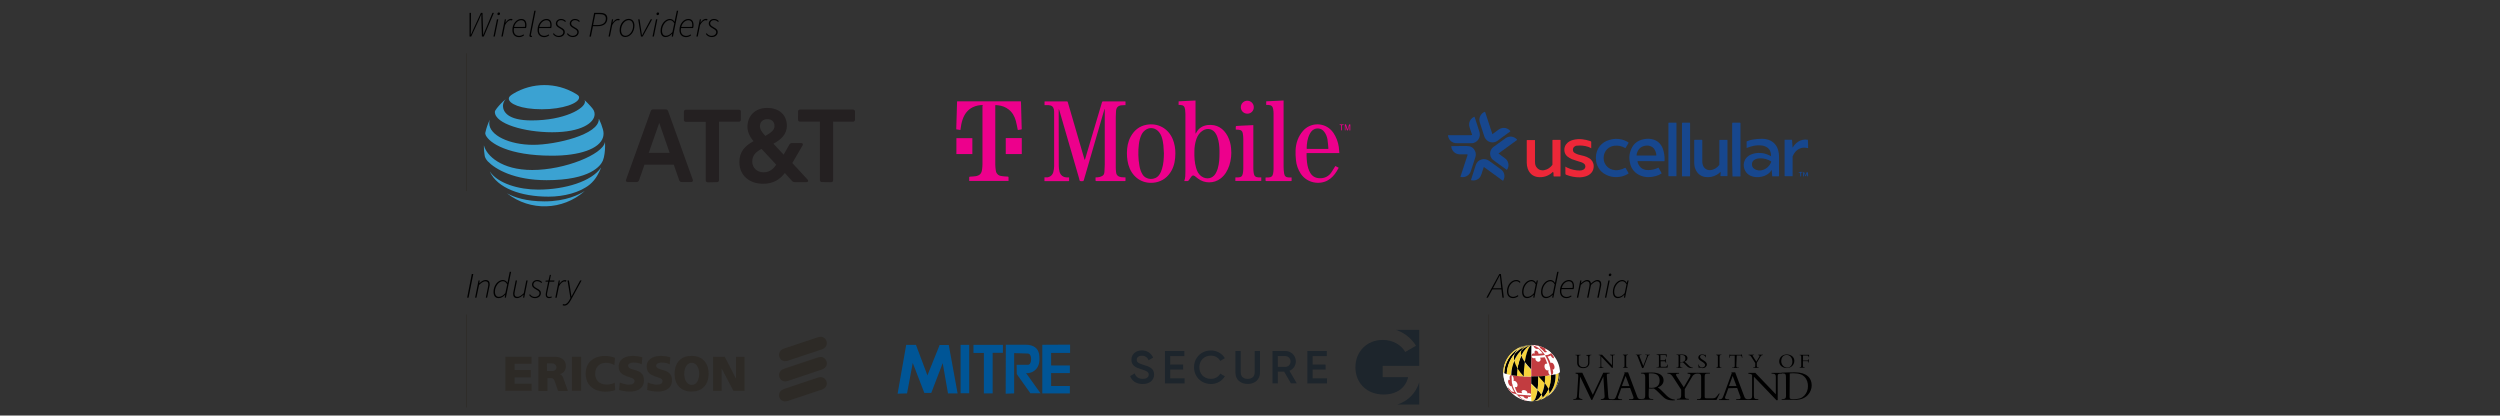 <?xml version="1.0" encoding="utf-8"?>
<!-- Generator: Adobe Illustrator 27.5.0, SVG Export Plug-In . SVG Version: 6.00 Build 0)  -->
<svg version="1.1" id="Layer_1" xmlns="http://www.w3.org/2000/svg" xmlns:xlink="http://www.w3.org/1999/xlink" x="0px" y="0px"
	 viewBox="0 0 3338.3 554.9" style="enable-background:new 0 0 3338.3 554.9;" xml:space="preserve">
<rect x="0" y="0" width="3338.3" height="554.9" fill="#333333" stroke="none"/>
<style type="text/css">
	.st0{fill:#2D2A26;}
	.st1{fill-rule:evenodd;clip-rule:evenodd;}
	.st2{fill-rule:evenodd;clip-rule:evenodd;fill:#FFFFFF;}
	.st3{fill-rule:evenodd;clip-rule:evenodd;fill:#C23C40;}
	.st4{fill-rule:evenodd;clip-rule:evenodd;fill:#F6D33C;}
	.st5{fill-rule:evenodd;clip-rule:evenodd;fill:#005596;}
	.st6{fill:#005596;}
	.st7{fill:#242021;}
	.st8{fill:#3BA2D2;}
	.st9{fill:#17478E;}
	.st10{fill:#ED2738;}
	.st11{fill:none;stroke:#2D2A26;stroke-miterlimit:10;}
	.st12{fill:#ED008C;}
	.st13{fill:#1D252C;}
</style>
<polygon class="st0" points="674.8,476.4 709.7,476.4 709.7,485.8 687.1,485.8 687.1,494.1 708.8,494.1 708.8,503.9 687.1,503.9 
	687.1,512.4 709.9,512.4 709.9,521.8 674.8,521.8 "/>
<polygon class="st0" points="763.7,476.4 776,476.4 776,521.8 763.7,521.8 "/>
<path class="st0" d="M821.2,477.8l-0.8,9.7c-10.1-5.8-25.3-3.9-25.6,11.3c-0.3,15.2,15.9,17.4,26,12.2l0.7,10
	c-18,5.6-39.5-0.1-39.5-22.2C782.2,477.2,803.8,471.3,821.2,477.8L821.2,477.8z"/>
<path class="st0" d="M857.7,477.1l-0.8,9.4c-6.3-3.4-18.1-3.5-18.1,1.8c0,8,21.1,2.2,21.1,19.4c0,16.9-20,17-33.2,13.1l0.9-10.1
	c8.3,3.8,19.7,4.7,19.7-2c0-7.2-21.2-3.1-21.2-19.4C826.2,476.1,842.7,472.5,857.7,477.1L857.7,477.1z"/>
<path class="st0" d="M895.1,477.1l-0.8,9.4c-6.3-3.4-18.1-3.5-18.1,1.8c0,8,21.1,2.2,21.1,19.4c0,16.9-20.1,17-33.2,13.1l0.9-10.1
	c8.3,3.8,19.7,4.7,19.7-2c0-7.2-21.2-3.1-21.2-19.4C863.6,476.1,880.1,472.5,895.1,477.1L895.1,477.1z"/>
<polygon class="st0" points="952.1,476.4 967.8,476.4 982.8,505.7 982.8,476.4 994.2,476.4 994.2,521.8 979.3,521.8 963.6,492 
	963.6,521.8 952.1,521.8 "/>
<path class="st0" d="M923.5,475.2c12.8,0,22.7,7.6,22.7,24c0,15.7-9.8,23.7-22.7,23.7s-22.7-7.9-22.7-23.7
	C900.9,482.8,910.6,475.2,923.5,475.2L923.5,475.2z M913.7,499.2c0,7,2.9,14.8,10,14.8s9.8-7.9,10-14.8c0.1-6.3-2.9-14.7-10-14.8
	C916.7,484.5,913.7,492.2,913.7,499.2z"/>
<path class="st0" d="M730.4,495.5h6.8c3,0.1,5.8-1.7,5.8-5.1c-0.1-2.9-2.6-5.2-5.5-5.1h-0.1h-7V495.5L730.4,495.5z M718.7,476.4H741
	c6,0,14.6,2.6,14.6,12.2c0,6-2.8,9.4-7.9,11c2,0.9,3.5,2.6,4.2,4.6c0.1,0.1,6.3,17.8,6.4,17.8h-13.1l-4.7-13.6
	c-0.8-2.1-2.4-3.5-4.5-3.5s-5-0.1-5,0V522h-12.1v-45.6H718.7z"/>
<path class="st0" d="M1103.6,455.4c-0.7-2.1-2.2-3.8-4.2-4.9c-2-1-4.2-1.2-8.1,0.1l-43.5,14.5c-3.9,1.3-5.5,2.9-6.6,4.9
	c-1,2-1.2,4.4-0.5,6.6c0.7,2.1,2.2,3.9,4.2,4.9s4.2,1.2,8.1-0.1l43.5-14.5c3.9-1.3,5.5-2.9,6.6-4.9
	C1104.2,459.9,1104.4,457.5,1103.6,455.4z"/>
<path class="st0" d="M1103.6,482.4c-0.7-2.1-2.2-3.8-4.2-4.9c-2-1-4.2-1.2-8.1,0.1l-43.5,14.5c-3.9,1.3-5.5,2.9-6.6,4.9
	c-1,2-1.2,4.4-0.5,6.6c0.7,2.1,2.2,3.9,4.2,4.9s4.2,1.2,8.1-0.1l43.7-14.7c3.9-1.3,5.5-2.9,6.6-4.9
	C1104.2,486.8,1104.4,484.5,1103.6,482.4z"/>
<path class="st0" d="M1103.6,509.3c-0.7-2.1-2.2-3.8-4.2-4.9c-2-1-4.2-1.2-8.1,0.1l-43.5,14.6c-3.9,1.3-5.5,2.9-6.6,4.8
	c-1,2-1.2,4.4-0.5,6.5c0.6,2.1,2.2,3.9,4.2,4.8c2,1,4.2,1.2,8.1-0.1l43.5-14.5c3.9-1.3,5.5-2.9,6.6-4.8
	C1104.2,513.8,1104.4,511.4,1103.6,509.3z"/>
<path class="st1" d="M2124.9,534l-14.9-31.1l0,0l-1.7,26.2c-0.1,3,2.1,3.5,4.7,3.8v1h-12.1v-1c4.2,0,4.8-0.9,5.1-6.2l1.4-22.7
	c0.3-3.9,0.1-4.9-3.5-5.1v-1.2h9l14,29.5l14-29.5h8.5v1c-2.9,0.3-3.9,0.3-3.8,2.4l1.8,26.5c0.3,5.4,0.8,5.4,5.1,5.4v1h-14.9v-1
	c2.6,0,5.4-0.8,5.1-3.9L2141,503h-0.1l-14.8,31.1L2124.9,534z"/>
<path class="st1" d="M2175.8,515.5h-10.1l5-13.5L2175.8,515.5L2175.8,515.5z M2176.7,518.1l3.9,10.6c0.4,0.7,0.6,1.5,0.7,2.4
	c0,1.7-1.2,2-4.5,2h-1.4v1h16v-1c-2.9,0-4.1-0.7-5.2-3.5l-12.2-32.4h-5.1l0.5,1.2l-10.6,29c-1.8,5.1-2.6,5.8-6.3,5.8v1h13.5v-1h-0.9
	c-3.1,0-4.7-0.7-4.7-2.1c0.2-1.2,0.6-2.4,1.2-3.5l3.3-9.2L2176.7,518.1L2176.7,518.1z"/>
<path class="st1" d="M2201.7,498.6c1-0.1,1.9-0.2,2.9-0.1c9.1,0,11.5,4.2,11.5,9.7c0,6.9-4.2,9.7-10.6,9.7c-1.2,0-2.4,0-3.5-0.1
	L2201.7,498.6L2201.7,498.6z M2201.7,518.8c0.9,0,1.7,0.1,3,0.1s2.6,0,3.9-0.1c2.2,1.5,4.2,3.2,6,5.1l3.8,3.8
	c5.1,5.1,7.9,7.3,18,6.9v-1c-4.5-0.3-8-2.4-11.5-5.9l-4.5-4.5c-2-2.2-4.3-4.2-6.7-6c4.9-1.4,7.7-5.1,7.7-9.4
	c0-5.9-4.9-10.4-15.6-10.4c-3.8,0-5,0-7.3,0.1s-5.9,0.3-7.3,0.3v1h1.2c3.3,0,4.5,1,4.5,4.7V528c0,3.9-1.2,4.8-4.7,4.8h-1.1v1h16.5
	v-1h-1.4c-3.3,0-4.7-0.9-4.7-4.5L2201.7,518.8L2201.7,518.8z M2256.5,503.2c1.8-3.1,0.8-4.2-3-4.2v-1.2h13.1v1
	c-3.1,0-5.9,1.7-7.2,4.5l-9.7,16.3v8.8c0,3,1.1,4.2,4.7,4.2h0.8v1h-16v-1h1c3.5,0,4.7-1.5,4.7-4.2v-8.1l-10.4-16.1
	c-2.9-4.5-4.2-5.2-8-5.4v-0.9h15.6v1c-4.5,0-4.9,1-3.1,3.8l9.4,14.4L2256.5,503.2L2256.5,503.2z"/>
<path class="st1" d="M2292.1,534h-26v-1h2c2.6,0,3.5-0.9,3.5-3.8v-25.9c0-3-0.9-4.5-4.7-4.5h-0.8v-1h17.2v1h-2.1
	c-3.8,0-4.9,0.5-4.9,4.1v26.9c0,1.5,0.7,2.1,2.4,2.1h8.5c3.5,0,4.5-1.4,8.1-6.4h1.1L2292.1,534L2292.1,534z M2318.8,515.5h-10.1
	l5-13.5L2318.8,515.5z M2319.7,518.1l3.9,10.6c0.4,0.7,0.6,1.5,0.6,2.4c0,1.7-1.2,2-4.4,2h-1.4v1h16v-1c-2.9,0-4.1-0.7-5.2-3.5
	l-12.2-32.4h-5.1l0.5,1.2l-10.6,29c-1.8,5.1-2.6,5.8-6.3,5.8v1h13.5v-1h-0.9c-3.1,0-4.7-0.7-4.7-2.1c0.2-1.2,0.6-2.4,1.2-3.5
	l3.3-9.2L2319.7,518.1L2319.7,518.1z M2372.2,534.5L2342,503v25c0,4.2,0.9,5.1,5.9,5.1v1h-13.5v-1h0.3c3.5,0,4.9-1.2,4.9-3.9v-28.7
	c-1.4-1-3.1-1.5-4.9-1.4v-1.2h9.2l27.4,28.6v-23.2c0-3.5-1.1-4.2-5.8-4.5v-0.9h13.5v1c-4.4,0-5.2,0.8-5.2,3v32.4L2372.2,534.5
	L2372.2,534.5z M2389.9,498.7c0.8,0,2.4-0.3,4.7-0.3c8.1,0,12.3,2,14.9,4.7c3.5,3.5,4.7,8.1,4.7,12.6c0.1,4.7-1.7,9.2-4.9,12.6
	c-3.5,3.5-7,4.7-14.7,4.7c-4.7,0-4.9-0.8-4.9-3.2L2389.9,498.7L2389.9,498.7z M2384.9,528.7c0,3.3-1.4,4.2-4.7,4.2h-1.1v1h18.6
	c14.8,0,21.5-10.6,21.5-19.4c0-9.7-6.8-17.3-22.2-17.3c-3,0-6.7,0-9.8,0.1s-6,0.3-8.1,0.3v1h1.2c3.5,0,4.5,0.9,4.5,4.7L2384.9,528.7
	L2384.9,528.7z M2125,473.7v0.5c-1.8,0-2.6,0.8-2.6,2.6v7.6c0,3.5-2.4,7.2-8.3,7.2c-5.4,0-8.1-3-8.1-7.1v-8.1c0-1.8-0.5-2.1-2.4-2.1
	v-0.5h7.2v0.5h-0.3c-1.4,0-2.4,0.5-2.4,2.1v7.9c0,3.8,2.4,6,6.3,6c3.1,0,6.3-1.4,6.3-6v-6.4c0-2.6-0.5-3.1-2.6-3.3V474L2125,473.7
	L2125,473.7z M2152.6,491.4l-14.4-15.3v12.1c0,2,0.5,2.4,2.9,2.4v0.6h-6.4v-0.5h0.1c1.8,0,2.4-0.6,2.4-1.8V475
	c-0.7-0.5-1.5-0.7-2.4-0.8v-0.5h4.5l13.2,13.9v-11.2c0-1.7-0.5-2-2.6-2.1v-0.7h6.4v0.6c-2.1,0-2.6,0.3-2.6,1.4V491L2152.6,491.4
	L2152.6,491.4z M2173.9,491.1h-6.8v-0.5c1.8-0.1,2.1-0.6,2.1-2.4v-12c0-1.4-0.6-2-2.1-2v-0.7h6.8v0.5c-1.8,0-2.4,0.5-2.4,2.4v11.9
	c0,1.7,0.5,2.4,2.4,2.4V491.1z M2192.8,491.5l-6-15.3c-0.8-1.8-1.1-2.4-2.6-2.4v-0.3h7.7v0.5c-2.6,0-3.1,0.6-2.6,2l5,12.6l4.5-11.7
	c0.2-0.6,0.4-1.2,0.5-1.8c0-0.9-0.8-1.2-2.6-1.2v-0.3h6.4v0.5c-1.4,0-2.4,0.6-2.9,2.4l-5.8,14.9L2192.8,491.5z M2224.9,484.8h-0.5
	c-0.3-2-0.8-2.4-2-2.4h-4.9v6c0,1.4,0.5,1.4,1.4,1.4h4.5c2,0,2.6-0.8,3.3-3.1h0.5l-0.5,4.2h-14.9v-0.5h0.8c2.4,0,2.6-0.6,2.6-2.4
	v-11.9c0-1.4-0.3-2.4-2.4-2.4h-0.7v-0.6h13.5l0.1,3.9h-0.5c-0.3-2.4-1-2.9-2.1-2.9h-5.9v7h5c1.1,0,1.4-0.5,1.7-2.1h0.5L2224.9,484.8
	L2224.9,484.8z M2243.7,474h1.4c4.5,0,5.4,2,5.4,4.7c0,3.3-2.1,4.7-5.1,4.7h-1.8L2243.7,474L2243.7,474z M2243.7,483.8h3.4
	c1.1,0.7,2,1.6,2.9,2.6l1.8,1.8c2.6,2.6,3.8,3.5,8.8,3.3V491c-2.2-0.2-4.2-1.3-5.6-2.9l-2.4-2.4c-1-1-2-2-3.1-2.9
	c2.4-0.7,3.8-2.4,3.8-4.5c0-2.9-2.4-5-7.6-5c-1.2,0-2.4,0-3.5,0.1c-1.2,0-2.9,0.1-3.5,0.1v0.5h0.6c1.7,0,2.1,0.5,2.1,2.4v11.9
	c0,2-0.7,2.4-2.4,2.4h-0.5v0.5h8v-0.5h-0.6c-1.4,0-2.4-0.5-2.4-2.1L2243.7,483.8L2243.7,483.8z M2268.2,486.8
	c0.4,2.3,2.4,3.9,4.7,3.9c1.8,0,3.9-1,3.9-3.3c0-4.1-9-5.2-9-10.1c0-2.4,2.1-4.1,5-4.1c2.4,0,2.9,0.8,3.8,0.8c0.1,0,0.3,0,0.5-0.3
	h0.5l0.5,3.5h-0.4c-0.7-1.9-2.5-3.2-4.5-3.3c-1.8,0-3.1,1-3.1,2.6c0,3.9,9.1,5,9.1,10.2c0,2.6-2.4,4.9-5.8,4.9
	c-1.3-0.2-2.6-0.4-3.9-0.8c-0.2,0-0.5,0.1-0.7,0.3h-0.5l-0.7-4.5L2268.2,486.8z M2298.6,491.2h-6.8v-0.5c1.8-0.1,2.1-0.6,2.1-2.4
	v-12.1c0-1.4-0.7-2-2.1-2v-0.7h6.8v0.5c-1.8,0-2.4,0.5-2.4,2.4v11.9c0,1.7,0.5,2.4,2.4,2.4V491.2z M2318.5,488.7
	c0,1.4,0.5,2.1,2.4,2.1h1v0.5h-8.9v-0.5h1c1.7,0,2.4-0.7,2.4-2.1v-13.9h-4.9c-1.1,0-1.7,0.7-2.1,3.1h-0.5l0.5-4.5h0.7
	c0,0.1,0.1,0.3,0.3,0.3c0.2,0.1,0.4,0.1,0.6,0.1h13.5c0.5,0,0.8-0.1,0.9-0.5h0.7l0.5,4.5h-0.5c-0.5-2.4-0.9-3.1-2.1-3.1h-4.9
	L2318.5,488.7L2318.5,488.7z M2349.2,476.3c0.9-1.5,0.3-2-1.4-2v-0.7h6.3v0.5c-2,0.1-2.6,0.9-3.5,2.4l-4.7,7.9v4.2
	c0,1.4,0.7,2.1,2.4,2.1h0.3v0.5h-7.7v-0.5h0.5c1.7,0,2.4-0.7,2.4-2v-3.9l-5-7.9c-1.4-2.1-2-2.6-3.9-2.6v-0.7h7.3v0.5
	c-2.1,0-2.4,0.6-1.4,1.8l4.5,7L2349.2,476.3L2349.2,476.3z M2393.4,482.9c0,3.9-2.4,8-6.8,8s-8.1-3.8-8.1-8.9c0-3.3,2-8,6.9-8
	C2390.1,473.8,2393.4,477.6,2393.4,482.9L2393.4,482.9z M2396,481.8c0-5.1-4.5-8.5-10-8.5c-6,0-10.2,3.9-10.2,9.4
	c0,5.2,4.7,8.8,10.1,8.8S2396,487.6,2396,481.8L2396,481.8z M2415.2,484.3h-0.5c0-1.7-0.6-2.1-2-2.1h-5.2v6.2c0,1.4,0.3,2.1,2.4,2.1
	v0.5h-6.8v-0.5c1.8-0.1,2.1-0.5,2.1-2.6v-11c0-1.8-0.1-2.6-2.1-2.6v-0.5h12.6v3.3h-0.5c0-1.7-0.7-2.4-2.4-2.4h-5.2v6.7h5.6
	c1.1,0,1.4-0.7,1.7-1.8h0.5L2415.2,484.3L2415.2,484.3z"/>
<path class="st1" d="M2379.4,498.9v-1h-0.7v1H2379.4z"/>
<path class="st2" d="M2045.3,535.7c20.8,0,37.7-16.8,37.8-37.6c0-20.7-17.7-37.5-37.8-37.5c-20.7,0-37.9,16.6-37.9,37.5
	C2007.5,518.9,2024.5,535.8,2045.3,535.7z"/>
<path class="st2" d="M2062.9,474.4c-6,0.8-12.1,1.1-18.2,1c0.1-7.6,0.1-12.9,0.4-14.4C2051.9,461.9,2058.3,467.1,2062.9,474.4
	L2062.9,474.4z"/>
<path class="st3" d="M2071,501.1c-8.7,1.2-17.5,1.8-26.3,1.7c0-10.2,0-20.1,0.1-27.7c6,0,12.1-0.4,18.1-1
	C2068,482.2,2070.8,491.5,2071,501.1z"/>
<path class="st2" d="M2070.4,501.1c-2-0.4-3.5-3.5-2.6-7c-2.8,2-5.8-2-5.4-5.6c0.1-2,1.4-3.5,3.7-2.8c-0.9-3-2.1-5.9-3.4-8.6
	c-2.1,0.1-4.2,0.5-6.3,0.5c2,3,0,5.8-2.8,5.4c-2.3-0.5-3.8-2.8-3.4-5.1c-1.6,1-3.8,0.6-4.8-1.1c-0.3-0.5-0.5-1.2-0.5-1.8
	c6.1,0.1,12.2-0.2,18.2-1l0,0c5.2,8.6,7.6,16.2,8.1,27.1H2070.4z M2025.3,526.4c-3.9-0.7-6.6-1.4-7.2-2.3c-1-1-2.2-2.6-3.1-3.7
	c-1.2-1.6-2.2-3.3-3.2-5.1c-0.9-1.8-1.7-3.6-2.4-5.5c-0.6-2-1.1-4-1.4-6c-0.1-2-0.4-3.9-0.5-6V496c-0.1,1.6,3.8,3.1,10.3,4.2v1.6
	C2017.9,512,2020.6,520.5,2025.3,526.4L2025.3,526.4z"/>
<path class="st2" d="M2045.1,535.7h-1.6c-2.2-0.1-3.8-0.4-5.8-0.7c-5-1-9.3-4.2-12.7-8.7c4.2,0.7,8.4,1.1,12.6,1.2
	c2.4,0.1,4.7,0.1,7.1,0.1C2044.9,532.8,2045.1,535.7,2045.1,535.7z"/>
<path class="st3" d="M2044.8,527.7c-2.4,0-4.7,0-7.1-0.1c-4.2-0.1-8.4-0.5-12.6-1.2c-4.5-6-7.2-14.4-7.2-24.2V501
	c5.7,0.9,11.4,1.5,17.2,1.7c3.3,0.1,6.3,0.1,9.7,0.1v1.2C2044.5,513.8,2044.7,522.1,2044.8,527.7L2044.8,527.7z"/>
<path class="st3" d="M2044.7,528.2c-0.4,1.4-2.1,2.6-4.7,1.4c1.2,1.6,0.1,3-2,2.6c-1.7-0.4-3.5-1.7-3.8-2.9c-2-0.1-3.7-0.4-5.6-0.5
	c1.5,1.7,3.3,3.2,5.2,4.5c0.1-0.1,0.5-0.1,1.7,0.4c1.4,0.5,2.8,1.2,4.2,1.7l0,0c-0.7,0-1.4-0.2-2-0.4c-5.1-1.3-9.6-4.4-12.7-8.7l0,0
	c6.5,1,13.1,1.5,19.7,1.5C2044.7,527.9,2044.7,528.1,2044.7,528.2C2044.7,528.2,2044.6,528.2,2044.7,528.2L2044.7,528.2z"/>
<path class="st2" d="M2025.3,526.4c-5.1-7.3-7.2-14.5-7.2-25.4c2.9,1,3.7,5.2,3,7.7c2.8-1,6.3,3.7,5.1,6.9c-0.5,1.5-2,2-3.5,1
	c0.8,2.7,1.9,5.3,3.3,7.7c2,0.1,4.2,0.5,6.7,0.7c-2-2.4-0.4-4.3,2.2-4.2c2.2,0.1,5.1,2,4.6,4.5c2-0.9,5.4-0.1,5.8,2.5
	c-2.5,0-6.2,0-10.9-0.4C2031,527.2,2028,526.7,2025.3,526.4L2025.3,526.4z"/>
<path class="st3" d="M2025.3,526.4c-4.2-0.8-6.2-1.4-7.3-2.3c-0.9-1-2-2.4-2.8-3.4c0.2,0.3,0.4,0.6,0.7,0.8c-0.5-0.5-2.4-3-2.5-4.2
	c1-0.1,4.4,5.1,4.6,5.2c1.3,0.5,2.7,0.8,4.1,1c-1.6-2.5-2.9-5.1-3.8-7.9c-2.4,1.2-5.4-5.1-4.3-7.6c0.1-0.5,0.8-1.7,2.4-0.5
	c-1.2-2.8-0.9-6.8,2-6.8C2018,510,2019.2,517.8,2025.3,526.4L2025.3,526.4z"/>
<path class="st1" d="M2063.4,531.1c-1.8,1-3.8,1.9-5.8,2.6c-0.9,0.2-1.8,0.4-2.6,0.8c5.3-1.5,10.1-4.5,13.8-8.7
	c-0.8,1.7-1.4,2.6-4.1,4.6C2064.3,530.6,2063.8,530.8,2063.4,531.1L2063.4,531.1z"/>
<path class="st4" d="M2064.5,530.3c2.2-1.6,3.3-2.5,4.1-4.6c5.8-6.9,8.9-15.7,8.8-24.8v-1.2c1.4-0.4,2.8-0.8,4.1-1.4v1.2
	C2081.6,512.1,2075.1,523.8,2064.5,530.3z"/>
<path class="st1" d="M2053.2,520.5c-2.5-2.5-2.5-2.5-8.5-8.3v-9.6c3.3,0,6.6-0.1,9.7-0.1v1.2
	C2054.3,509.3,2053.9,514.9,2053.2,520.5L2053.2,520.5z"/>
<path class="st4" d="M2046.6,535.7h-1.7c-0.1,0-0.5-9.3-0.5-23.3c5.6,5.4,6.3,6,8.5,8.3C2051.9,529.8,2049.5,535.4,2046.6,535.7z"/>
<path class="st1" d="M2048.5,535.4c-0.3,0-0.7,0-1,0.1h-0.8c2.8-0.1,5.1-5.8,6.6-14.9c2.6,2.9,3.9,4.2,5.2,6.3
	C2055.9,532.2,2052.5,535.2,2048.5,535.4L2048.5,535.4z"/>
<path class="st4" d="M2058.3,527c-1.5-2.3-3.3-4.4-5.2-6.3c0.7-5.6,1-11.3,1-16.9v-1.2c3.2-0.1,6-0.4,8.8-0.5v1.2
	C2063,513,2061.3,521.3,2058.3,527L2058.3,527z"/>
<path class="st1" d="M2059.2,531.6c0.5-1.4,0.5-2.4-0.8-4.6c2.9-5.8,4.7-14,4.7-23.7v-1.2c1-0.1,2-0.2,3-0.4
	c1.6,1.8,3.2,3.8,4.6,5.8C2069.7,518.4,2065.4,527,2059.2,531.6z"/>
<path class="st4" d="M2051,535.3c-0.1,0-0.6,0.1-0.9,0.1c-0.5,0.1-1,0.1-1.4,0.1h-0.1c3.9-0.4,7.3-3.5,9.8-8.5c1,2,1.4,2.9,0.8,4.6
	C2056.7,533.5,2053.9,534.8,2051,535.3z"/>
<path class="st4" d="M2054.9,534.4l-0.9,0.1c-0.8,0.2-1.6,0.4-2.4,0.5l-0.8,0.1c7.3-1,13.5-7,17-15.6c1,1.9,1.2,4.2,0.7,6.3
	C2064.9,530,2060.2,533,2054.9,534.4L2054.9,534.4z"/>
<path class="st1" d="M2054,534.7c-0.8,0.2-1.6,0.4-2.4,0.5l-0.8,0.1c3-0.5,5.8-1.7,8.3-3.5c-0.9,1.2-1.4,2-4.2,2.6L2054,534.7
	L2054,534.7z M2068.5,525.7c0.5-2.1,0.5-3.4-0.7-6.3c2.1-5.5,3.2-11.4,3.1-17.3V501c2.4-0.4,4.5-0.8,6.3-1.2v1.2
	C2077.3,510.9,2074.2,519.7,2068.5,525.7L2068.5,525.7z"/>
<path class="st4" d="M2067.9,519.6c-1.4-2.8-3.2-5.5-5.2-7.9c0.4-2.8,0.5-5.6,0.5-8.4v-1.2c2.6-0.1,5.3-0.4,7.9-0.9v1.2
	C2071.1,508.3,2070.1,514.1,2067.9,519.6z"/>
<path class="st1" d="M2062.6,511.7c-2.1-2.5-3.3-3.8-8.4-9.2c2.9-0.1,5.2-0.1,8.8-0.5v1.2C2063.1,506,2063,508.9,2062.6,511.7z"/>
<path class="st4" d="M2022.4,472.8c1.1-2.7,2.9-5,5.1-6.8c5.3-3.2,11.3-5.1,17.4-5.2C2036.4,461.5,2028.4,466,2022.4,472.8z"/>
<path class="st1" d="M2012,499.6c-1.2-0.4-2.4-0.8-3.5-1.4c0.5-13.3,7.6-25.5,19-32.4c-2.6,2.4-3.8,3.7-5.1,6.8
	C2016,480.2,2012.3,489.7,2012,499.6L2012,499.6z"/>
<path class="st4" d="M2044.5,502.8c-3.3,0-6.3-0.1-9.7-0.1h-0.4c0-6.4,0.5-12.8,1.4-19.1c2.6,3.4,5.4,6.6,8.4,9.6
	C2044.5,496.1,2044.5,499.4,2044.5,502.8z M2036.3,483.4c-2.6-3.5-3.7-5.4-4.7-8.8c3.5-7.3,8.3-12.7,13.5-14
	C2041.3,462.7,2038.1,471.8,2036.3,483.4L2036.3,483.4z"/>
<path class="st1" d="M2034.7,502.5c-3-0.1-6-0.4-9.2-0.6c0-9.4,2.1-18.7,6-27.3c1,3.2,2.6,6.1,4.7,8.6
	C2035.3,489.6,2034.7,496.1,2034.7,502.5z"/>
<path class="st4" d="M2025.7,501.9c-1-0.1-2-0.2-3-0.4c-1.2-2-2.8-4.3-4.2-7.2c1.6-11,6.7-20.9,13.4-27c-0.9,2.5-1,3.9-0.4,7.2
	C2027.7,483.1,2025.8,492.5,2025.7,501.9z"/>
<path class="st1" d="M2031.4,474.7c-0.7-3-0.8-4.6,0.4-7.2c3.7-3.5,8.3-5.9,13.2-6.8C2039.8,462,2035.1,467.3,2031.4,474.7
	L2031.4,474.7z"/>
<path class="st1" d="M2021.9,481.7c-0.5-3.7-0.5-5.6,0.5-8.9c6-6.7,13.9-11.3,22.7-12.2c-1.4,0.2-2.7,0.6-4.1,1
	C2033,464.5,2026.1,472,2021.9,481.7L2021.9,481.7z"/>
<path class="st4" d="M2031.8,467.3c1.2-2.2,2.1-3.3,5.2-5c2.5-0.9,5.2-1.5,7.9-1.7C2040,461.6,2035.5,463.9,2031.8,467.3
	L2031.8,467.3z M2017.8,500.8c-2.2-0.4-4.2-0.8-5.8-1.2c0.3-9.9,3.9-19.4,10.3-26.9c-1,2.9-1.2,6-0.5,8.9
	C2019.5,487.8,2018.1,494.3,2017.8,500.8L2017.8,500.8z"/>
<path class="st1" d="M2027.5,465.8c2.6-2,5.5-3.4,8.7-4.2c2.9-0.7,5.8-1,8.8-1C2038.8,460.9,2032.8,462.7,2027.5,465.8z"/>
<path class="st4" d="M2008.5,498.2c-0.8-0.5-1.2-1-1.2-1.6l0.1-1.5c1-16.5,13-29.9,28.8-33.8c-3.1,0.8-6.1,2.3-8.7,4.2
	C2016.6,472.5,2008.9,484.7,2008.5,498.2L2008.5,498.2z"/>
<path class="st1" d="M2025.7,501.9c-2.6-0.2-5.2-0.5-7.7-1c0.1-6.6,1.6-13.1,4.2-19.1c0.9,3.7,2.4,7.2,4.3,10.4
	C2025.9,495.3,2025.6,498.6,2025.7,501.9L2025.7,501.9z"/>
<path class="st4" d="M2025.7,502c0.1-3.3,0.3-6.6,0.8-9.8c2.4,3.8,5.2,7.3,8.3,10.5C2031.6,502.4,2029.3,502.3,2025.7,502
	L2025.7,502z"/>
<path class="st1" d="M2037.1,462.4c2.5-1.1,5.1-1.7,7.9-1.7C2042.2,460.9,2039.6,461.5,2037.1,462.4z M2081.5,498.2
	c1-0.5,1.4-1,1.4-1.7c0.5,14-6.8,27.1-18.9,34l0,0l0.5-0.1c10.2-6.2,16.9-17.4,16.9-30.8v-1.4H2081.5L2081.5,498.2L2081.5,498.2z"/>
<path class="st3" d="M2063,474L2063,474c0.3-0.1,0.7-0.1,1-0.1c2.1-0.5,6.8-1.4,6.8-2.8c1.4,1.3,2.6,2.8,3.5,4.5
	c0.1,0.4,0.4,0.5,0.5,0.9c0.1,0.1,0.1,0.5,0.1,0.8l0,0v0.5c-0.1,0.8-0.5,0.8-1,0.5c-0.1,0-0.1,0-0.1-0.1c-1.4-0.7-2.4-1.9-2.9-3.4
	c-1.3,0.6-2.6,0.9-3.9,1.2c-0.2,0-0.4,0.1-0.5,0.1c1.7,2.8,3.1,5.7,4.2,8.8c2-2,4.8,1.7,5.1,5.1c0.1,2-0.8,3.9-2.6,3.3
	c1.4,2.8,1.1,6.8-1.7,7.7C2070.5,492,2069,483.8,2063,474L2063,474z M2063.3,466.9L2063.3,466.9l0.1-0.1h0.1c0,0,0.1-1,4.6,1.7
	c-5.5-4.3-12.2-7.1-19.1-7.9c0.5,0.1,0.8,0.1,1,0.5c0.1,0.1,0.5,0.1,0.5,0.4l0,0c0.5,0.1,1,0.1,1.4,0.1l0,0c0.1,0,0.4,0.1,0.5,0.1
	h0.1c0.1,0,0.1,0.1,0.5,0.1h0.1c0.1,0,0.1,0.1,0.4,0.1h0.1c0.2,0.1,0.3,0.1,0.5,0.1l0,0c1.4,0.6,2.4,1.4,2.4,2
	c-0.1,0.1-0.1,0.1-0.9,0c2.6,2,5,4.2,7.2,6.7c1.4-0.2,2.8-0.4,4.2-0.8C2066.9,470.5,2063.8,468.3,2063.3,466.9L2063.3,466.9z"/>
<path class="st2" d="M2070.9,470.9c-0.8-0.9-1.7-1.7-2.8-2.4c-1.1-0.8-2.3-1.5-3.5-2l0,0c0,0-2.1-0.6-0.9,1l0,0
	c1,1.2,2.1,2.1,3.4,2.9c-1.4,0.4-2.8,0.6-4.2,0.8c-2.2-2.4-4.6-4.7-7.2-6.7c0.5,0.1,0.7,0.1,0.9,0c0-0.5-1-1.2-2.4-2l0,0
	c-0.2-0.1-0.3-0.1-0.5-0.1h-0.1c-0.1,0-0.1-0.1-0.4-0.1h-0.1c-0.1,0-0.1-0.1-0.5-0.1h-0.1c-0.2-0.1-0.3-0.1-0.5-0.1l0,0
	c-0.5-0.1-1-0.1-1.4-0.1l0,0l0.1,0.1l-0.1-0.1h0.1c-0.1-0.1-0.4-0.1-0.5-0.4c-0.4-0.1-0.6-0.4-1-0.5c-0.9-0.1-1.8-0.2-2.6-0.1h-1.4
	c0.1,0,0.5,0.1,0.7,0.1c0.5,0.1,1.7,0.5,2.6,0.8c5.6,2,10.8,6.3,14.7,12.5h0.1c2.4-0.2,4.7-0.9,6.8-2l0,0
	C2071.1,471.4,2070.9,470.9,2070.9,470.9L2070.9,470.9z"/>
<path class="st3" d="M2063,474L2063,474c-6.2-9.2-11.8-11.8-16.9-13.1c0.1,0,0.1,0.1,0.5,0.1l-0.7-0.1h-0.1c0.1,0,0.4,0.1,0.5,0.1
	c-0.1,0-0.4-0.1-0.5-0.1h-0.1c-0.1,0-0.1,0-0.4-0.1c0.8,0.9,1.8,1.5,3,1.7c-0.1,0.5,0,1.4,1.6,2.5c0.1,0.1,0.5,0.4,0.7,0.5
	c2.5,1.2,3,0.4,3.1-0.1l0,0c1.4,1,2.7,2.2,3.8,3.5c0.9,1,1.7,2.1,2.5,3c-1.7,0.1-3.7,0.4-5.5,0.5c-0.1-1.8-1.2-3.4-2.9-4.1
	c-2.4-0.9-3.2,2-2.1,3.9c-2-1-4.2-0.1-4.5,2.9C2051.1,475.1,2057.1,474.7,2063,474L2063,474z"/>
<path class="st1" d="M2044.5,493c-3-3-5.8-6.2-8.4-9.6c1.7-11.7,5.1-20.6,8.8-22.8C2044.8,463.4,2044.7,477,2044.5,493z"/>
<g id="Capa_1">
	<g id="_46786296">
		<polygon id="_47588056" class="st5" points="1198.6,525.7 1210.1,460.5 1223.1,460.5 1238.4,501.3 1254.7,460.7 1266.9,460.7 
			1278.7,525.3 1265.9,525.3 1258.8,484.9 1243.5,524.7 1234.3,524.7 1218.8,484.6 1211.2,525.3 		"/>
		<rect id="_47489872" x="1282.7" y="460.5" class="st6" width="11.5" height="64.6"/>
		<polygon id="_46948704" class="st5" points="1313.8,525.3 1313.8,471.3 1299.9,471.3 1299.9,460.5 1339.2,460.5 1339.2,471.1 
			1325.5,471.1 1325.5,525.3 		"/>
		<polygon id="_47616504" class="st5" points="1428.6,525.3 1391.8,525.3 1391.8,460.4 1428.9,460.2 1428.9,471.3 1403.6,471.3 
			1403.6,488 1428.6,488 1428.6,498.2 1403.6,498.2 1403.6,515.4 1428.6,515.4 		"/>
		<path id="_47609272" class="st5" d="M1342.9,525.7l0.2-65.4h26.2c11.3,0,18.8,4.9,18.7,17.9c0.9,18.8-15.5,21.1-17.9,19.9l19.3,27
			h-13.5l-18.2-25.6l-0.2-12.4h15.5c4.9,0,5.7-15-0.6-15l-18.2-0.6v53.8L1342.9,525.7L1342.9,525.7z"/>
	</g>
</g>
<g id="g10">
	<g id="g12">
		<path id="path14" class="st7" d="M957.4,243.2c1.4,0.1,2.6-1,2.7-2.4c0-0.1,0-0.2,0-0.2v-78.1h26.5c1.4,0.1,2.6-1,2.7-2.4
			c0-0.1,0-0.2,0-0.2v-10.8c0.1-1.4-1-2.6-2.4-2.6c-0.1,0-0.2,0-0.3,0h-70.7c-1.4-0.1-2.6,1-2.7,2.4c0,0.1,0,0.2,0,0.3V160
			c-0.1,1.4,1,2.6,2.4,2.7c0.1,0,0.2,0,0.3,0h26.5v78.1c-0.1,1.4,1,2.6,2.4,2.7c0.1,0,0.2,0,0.3,0L957.4,243.2L957.4,243.2z
			 M1078.4,239.8c1.6,1.7,0.6,3.4-1.3,3.4h-15.4c-1.8,0.2-3.5-0.6-4.5-2L1048,231c-6.2,8.2-14.8,14.4-29.1,14.4
			c-17.7,0-31.6-10.7-31.6-29c0-14,7.5-21.6,18.9-27.9c-5.6-6.4-8.1-13.2-8.1-19.1c0-15,10.5-25.3,26.4-25.3
			c16.2,0,26.2,9.6,26.2,23.8c0,12.1-8.7,18.9-17.9,24l13.6,14.6l7.6-13.3c0.8-1.5,2.3-2.3,4-2.2h11.8c1.9,0,3,1.3,1.8,3.4
			l-13.6,23.3L1078.4,239.8 M1024.7,159.1c-6.3,0-9.9,4-9.9,9.3c0,4.1,2.2,7.8,7.2,13.1c8.6-5,12.2-8,12.2-13.3
			C1034.2,163.2,1031.1,159.1,1024.7,159.1 M1019.3,230.1c7.8,0,13-3.8,17.2-10.2l-19.6-21.1c-7.5,4.2-12.4,8.5-12.4,17
			S1011.3,230.1,1019.3,230.1 M925.1,240c0.5,1.1,0,2.4-1.1,2.9c-0.3,0.1-0.6,0.2-1,0.2h-12.6c-1.6,0.1-3.1-1-3.5-2.6l-7.2-20.6
			h-39.1l-7.2,20.6c-0.4,1.6-1.9,2.7-3.5,2.6H838c-1.3,0-2.3-1.1-2.2-2.3c0-0.3,0.1-0.6,0.2-0.9l32.9-91.4c0.4-1.6,1.9-2.6,3.5-2.4
			h16.2c1.6-0.2,3.2,0.8,3.6,2.4L925.1,240 M894.2,204.1l-13.9-40l-14,40H894.2z M1097.5,243.1c-1.4,0.1-2.6-1-2.7-2.4
			c0-0.1,0-0.2,0-0.2v-78.1h-26.5c-1.4,0.1-2.6-1-2.7-2.4c0-0.1,0-0.2,0-0.2V149c-0.1-1.4,1-2.6,2.4-2.7c0.1,0,0.2,0,0.3,0h70.7
			c1.4-0.1,2.6,1,2.7,2.4c0,0.1,0,0.2,0,0.3v10.8c0.1,1.4-1,2.6-2.4,2.7c-0.1,0-0.2,0-0.2,0h-26.6v78.1c0.1,1.4-1,2.6-2.4,2.7
			c-0.1,0-0.2,0-0.3,0L1097.5,243.1"/>
		<path id="path16" class="st8" d="M768.5,125c-25.7-15.3-57.8-15.2-83.4,0.3c-3.7,2.3-5.7,4.1-5.7,6.4c0,6.8,16,14.2,44.2,14.2
			c28,0,49.7-8,49.7-15.8C773.4,128.2,771.8,126.9,768.5,125 M780.6,134c0.4,0.6,0.5,1.2,0.5,1.9c0,9-27.5,24.9-71.3,24.9
			c-32.2,0-38.2-11.9-38.2-19.6c0.1-3.1,1.3-6,3.3-8.3c0.1-0.2,0-0.2-0.1-0.1c-4.2,3.5-8,7.5-11.4,11.8c-1.6,2-2.6,3.8-2.6,4.9
			c0,15.7,39.5,27.1,76.4,27.1c39.3,0,56.8-12.8,56.8-24.1c0-4-1.5-6.4-5.6-10.9c-2.4-2.7-5-5.3-7.7-7.8
			C780.6,133.8,780.5,133.9,780.6,134 M654,159.8c-2.5,5.4-4.5,11-5.8,16.8c-0.4,1.3-0.2,2.7,0.4,3.9c5,10.5,30.1,27.4,88.7,27.4
			c35.7,0,63.5-8.8,68-24.8c0.9-3.4,0.8-6.9-0.2-10.3c-1.3-4.8-3.1-9.5-5.3-14c-0.1-0.1-0.2-0.1-0.2,0c0.7,21-57.9,34.6-87.5,34.6
			c-32,0-58.8-12.8-58.8-28.9C653.3,162.9,653.6,161.3,654,159.8C654.2,159.7,654.1,159.6,654,159.8 M710.8,227
			c-41.5,0-61-19.3-64.5-32.5c0-0.2-0.2-0.1-0.2,0c0,4.7,0.4,9.4,1.2,14c0.7,2.6,2.2,5,4.1,7c10,10.4,35,25.1,78.4,25.1
			c59,0,72.5-19.6,75.2-26.1c2-4.6,3-13,3-20c0-1.7,0-3.1-0.1-4.4c0-0.2-0.1-0.2-0.2,0C804.8,206,754.4,227,710.8,227 M732.6,262.6
			c19.9,0,41.8-5.4,54.9-16.2c4.1-3.4,7.5-7.5,10.1-12.1c1.9-3.2,3.5-6.6,4.9-10.1c0.1-0.2,0-0.3-0.2-0.1
			c-12.2,17.9-47.4,29.1-83.8,29.1c-25.7,0-53.4-8.2-64.2-23.9c-0.1-0.1-0.2-0.1-0.1,0.1C664.2,250.9,694.8,262.6,732.6,262.6
			 M677.5,258.5c30.6,23.8,73.8,22.5,102.9-3.1c0.2-0.1,0.1-0.2-0.1-0.1c-6.4,4.3-24.6,13.6-53.2,13.6c-24.9,0-40.7-5.6-49.5-10.5
			C677.4,258.2,677.3,258.3,677.5,258.5"/>
	</g>
</g>
<path class="st9" d="M2414.4,197.8c-0.8-0.2-1.5-0.3-2.3-0.4c-6.6-1.1-12.5,1.6-16.4,7.6c-0.6,1.1-1.3,2.3-1.9,3.6
	c-0.1,0.1-0.1,0.6-0.1,0.9v25.2c0,0.6,0,0.6-0.6,0.6h-9.5c-0.4,0-0.6-0.1-0.6-0.6v-47.5c0-0.4,0.1-0.6,0.6-0.6h8.8
	c0.4,0,0.6,0.1,0.6,0.6c0.1,3.2,0.4,6.5,0.6,9.6v0.4c0.8-1.2,1.7-2.4,2.6-3.6c3-3.4,6.4-6,11-6.9c2.1-0.4,4.2-0.5,6.3-0.1h0.6
	C2414.4,190.5,2414.4,194.2,2414.4,197.8z"/>
<path class="st9" d="M2414.4,235.4c-0.1,0-0.1,0-0.4,0.1c-0.6,0.1-0.9,0-0.9-0.6c0-1.2,0-2.4-0.1-3.6c-0.4,1.3-0.9,2.3-1.3,3.6
	c-0.1,0.4-0.1,0.4-0.6,0.4s-0.4-0.1-0.6-0.4c-0.3-1.3-0.9-2.5-1.6-3.6v3.7c0,0.4-0.1,0.4-0.6,0.6s-0.6-0.1-0.6-0.6v-4.7
	c0-0.4,0-0.4,0.4-0.4c1.1,0,1.1,0,1.6,1.1c0.4,0.9,0.6,1.9,1.1,3c0.4-1.3,0.9-2.3,1.3-3.4c0.1-0.4,0.5-0.6,0.9-0.6h1.1
	C2414.4,231.5,2414.4,233.4,2414.4,235.4z"/>
<path class="st9" d="M2364.9,208.7c0-3.9-0.6-7.6-3.4-10.3c-1.9-2.1-4.6-3.1-7.3-3.9c-4.4-0.7-9-0.6-13.3,0.4
	c-2.8,0.6-5.5,1.5-8.2,2.6c-0.4,0.1-0.4,0-0.4-0.4v-7.8c0-0.4,0.1-0.6,0.4-0.6c2.5-1.2,5.1-1.9,7.8-2.3c4-0.7,8-1.1,12.1-1.1
	s8.1,0.8,11.8,2.6c5.1,2.7,8.8,7.5,10.1,13.1c0.8,2.8,1.2,5.7,1.1,8.6v25c0,0.6-0.1,0.9-0.9,0.9h-7.7c-0.4,0-0.6-0.1-0.6-0.6
	c-0.1-2.6-0.4-5.3-0.6-7.9h-0.1c-2.8,4.6-7.5,7.7-12.8,8.8c-5.3,1.3-10.5,1.1-15.4-1.1c-5.9-2.7-9.5-8.9-9-15.4
	c0.6-6.6,4.6-11,10.5-13.3c3.8-1.4,7.8-2,11.8-1.7c3.9,0.2,7.7,1.1,11.2,2.9C2362.9,207.4,2364,207.9,2364.9,208.7z M2351.7,211.4
	c-3.6,0-6,0.4-8.3,1.6c-2.6,1.2-4.2,3.8-4,6.6c0,3,1.6,5.2,4.3,6.6c2.8,1.4,6,1.8,9,1.1c5.5-1.3,10-5.2,12.2-10.5
	c0.4-0.9,0.6-0.9-0.4-1.6C2360.6,212.9,2356.2,211.6,2351.7,211.4z"/>
<path class="st9" d="M2204.1,215.2H2187c-0.4,0-0.6,0-0.4,0.6c1.6,6.9,6.5,11.2,13.5,11.3c4.9,0.2,9.7-0.9,14.1-3.1
	c0.1-0.1,0.4-0.1,0.5,0l0.1,0.1c1.3,2.3,2.6,4.7,3.9,7c0.1,0.4,0,0.4-0.1,0.6c-2.3,1.5-4.9,2.7-7.6,3.4c-6.6,1.9-13.3,2.1-19.8-0.4
	c-7.5-2.7-13.1-9.1-14.6-16.9c-1.6-6.2-1.1-12.8,1.6-18.6c3.1-7.6,9-11.8,16.8-13.3c4.4-1,9-0.8,13.3,0.6c6,1.9,9.9,6.3,12.1,12
	c1.8,5.1,2.6,10.5,2.3,15.9c0,0.9,0,0.9-1.1,0.9L2204.1,215.2z M2198.9,207.7h12.3c0.1,0,0.6,0,0.6-0.4c-0.1-1.7-0.5-3.3-1.1-4.9
	c-1.1-3-2.9-5.6-6-6.9c-2.4-1.1-5.1-1.4-7.8-0.9c-2.7,0.4-5.3,1.6-7.3,3.4c-2.4,2.5-4,5.8-4.3,9.3c0,0.6,0.1,0.4,0.6,0.4
	C2190.6,207.7,2194.6,207.7,2198.9,207.7L2198.9,207.7z"/>
<path class="st10" d="M2073.5,229.5l-1.3,1.3c-5.2,4.5-12.1,6.5-18.9,5.6c-6.6-0.9-11-4.9-13.3-11.2c-0.9-2.5-1.3-5.2-1.3-7.9v-29.7
	c0-0.6,0.1-0.6,0.9-0.6h9.5c0.6,0,0.6,0.1,0.6,0.6v28.6c0,2.9,0.6,5.6,2.6,7.8c2.5,3,6.6,4.2,10.3,3.1c4.3-0.9,7.6-3.4,10.3-6.9
	c0.1-0.3,0.2-0.6,0.1-0.9v-31.6c0-0.9-0.1-0.9,0.9-0.9h9.3c0.4,0,0.6,0,0.6,0.6V235c0,0.4-0.1,0.6-0.6,0.6h-8.1
	c-0.4,0-0.6-0.1-0.6-0.6c0-1.6-0.1-3-0.1-4.6C2073.5,230.1,2073.8,229.8,2073.5,229.5z"/>
<path class="st9" d="M2297.5,229.4c-1.4,1.5-3.1,2.8-4.9,3.9c-4.8,2.8-10.4,3.9-15.9,3c-6.3-1.1-10.3-4.7-12.8-10.5
	c-1.1-2.6-1.6-5.4-1.6-8.2v-30c0-0.6,0.1-0.9,0.9-0.9h9.3c0.6,0,0.6,0.1,0.6,0.6v28c-0.1,2.7,0.6,5.3,1.9,7.6
	c1.9,2.9,5.2,4.6,8.6,4.3c4.9-0.4,9.4-3,12.2-7c0.1-0.3,0.2-0.6,0.1-0.9v-31.6c0-0.9-0.1-0.9,0.9-0.9h9.3c0.4,0,0.6,0.1,0.6,0.6
	v47.2c0,0.6-0.1,0.6-0.6,0.6h-8.2c-0.4,0-0.6-0.1-0.6-0.6C2297.7,233,2297.5,231.2,2297.5,229.4z"/>
<path class="st10" d="M2089.9,222.4c1.3,0.6,2.3,1.3,3.4,1.7c5.1,2.4,10.7,3.6,16.4,3.6c1.6,0,3.2-0.4,4.6-1.1
	c2.4-1.2,3.4-4,2.2-6.4c-0.4-0.8-0.9-1.4-1.7-1.9c-1.4-1-3-1.8-4.7-2.1c-3.6-1.3-7.3-2.1-11-3.6c-2.4-1-4.6-2.4-6.6-4
	c-4.6-4.3-4.6-11.6-1.1-16.1c2.3-2.8,5.4-4.8,9-5.6c4.1-1.1,8.3-1.4,12.5-0.9c3.5,0.4,7,1.2,10.3,2.3c1.6,0.6,1.6,0.6,1.6,2.1v7.6
	c-1.3-0.8-2.6-1.4-4-1.9c-4.8-1.6-9.8-2.1-14.8-1.6c-1.5,0-2.9,0.6-4,1.6c-2.1,1.9-2.3,5.2-0.4,7.3c0.1,0.1,0.2,0.2,0.3,0.3
	c1.6,1.1,3.4,2,5.3,2.6c2.9,0.9,5.6,1.3,8.3,2.1c2.3,0.6,4.6,1.6,6.6,2.9c3.7,2.2,6,6.2,6,10.5c0.1,6.4-3.6,10.8-9,13.1
	c-3.1,1.2-6.3,1.8-9.6,1.9c-6.2,0.1-12.3-1.1-18.1-3.4c-0.9-0.4-1.1-0.6-1.1-1.6v-8.6C2089.9,222.6,2089.9,222.5,2089.9,222.4z"/>
<path class="st9" d="M2131,210.9c-0.1-5.7,1.7-11.3,5.2-15.8c3.3-4.1,7.9-7,13.1-8.3c7.3-2.3,15.2-1.7,22.1,1.6
	c1.1,0.5,2.2,1.2,3.1,1.9c0.1,0.1,0.4,0.1,0.1,0.6c-1.3,2.1-2.6,4.6-4,6.6c-0.1,0.1-0.1,0.4-0.6,0.1c-4.2-2.5-9.2-3.6-14.1-3
	c-7.6,0.7-13.6,6.6-14.4,14.2c-1,7,2.7,13.8,9,16.8c3.9,1.8,8.3,2.2,12.5,1.1c2.4-0.5,4.8-1.4,7-2.6c0.1-0.1,0.4,0,0.6,0.1
	c1.3,2.3,2.9,4.7,4,6.9c0.1,0.4,0,0.4-0.1,0.6c-2.7,1.8-5.6,3.1-8.8,3.9c-7.9,1.7-15.3,1.1-22.5-3c-6.4-3.6-10.3-9.5-11.8-16.8
	C2131.2,214.2,2131,212.5,2131,210.9z"/>
<path class="st9" d="M2238.6,199.7v35c0,0.6-0.1,0.9-0.6,0.6h-9.5c-0.4,0-0.6,0-0.6-0.6v-70.3c0-0.4,0.1-0.6,0.6-0.6h9.5
	c0.6,0,0.6,0.1,0.6,0.6V199.7z"/>
<path class="st9" d="M2313,199.7v-35c0-0.6,0.1-0.9,0.9-0.9h9.3c0.6,0,0.9,0.1,0.9,0.9V235c0,0.4-0.1,0.6-0.6,0.6h-9.5
	c-0.6,0-0.6-0.1-0.6-0.6C2313,223.1,2313,211.3,2313,199.7z"/>
<path class="st9" d="M2246,199.7v-35c0-0.6,0.1-0.9,0.9-0.9h9c0.9,0,0.9,0,0.9,0.9v69.9c0,0.6-0.1,0.9-0.9,0.9h-9.3
	c-0.6,0-0.6-0.1-0.6-0.6L2246,199.7z"/>
<path class="st9" d="M1949,195h10c4.6,0,8.2,1.9,10.3,6c1.6,2.9,1.8,6.4,0.6,9.5c-1.9,6-3.9,12.1-5.9,18.1
	c-1.8,5.5-7.4,8.8-13.1,7.8c-0.9-0.1-0.9-0.1-0.6-0.9c3-9.5,6.3-18.9,9.3-28.3V207c0.1-0.9,0.1-0.9-0.6-0.9h-10
	c-5.8-0.2-10.5-4.6-11.1-10.3c0-0.6,0.1-0.6,0.6-0.6C1941.8,195,1945.3,195,1949,195z"/>
<path class="st9" d="M2000.9,205l4.7,3.4c1.8,1.2,3.5,2.5,5.2,3.9c3.9,3.7,4.7,9.7,1.7,14.2c-0.2,0.4-0.4,0.1-0.9,0
	c-4.6-3.2-8.8-6.5-13.3-9.6c-1.8-1.2-3.5-2.5-5.2-3.9c-4.4-4.3-4.4-11.4-0.1-15.7c0.4-0.4,0.9-0.8,1.4-1.2
	c5.3-3.9,10.8-7.8,16.1-11.6c4.7-3.4,11.2-2.6,15.1,1.7c0.4,0.4,0.2,0.6-0.1,0.9C2017.4,193.1,2009.2,199.1,2000.9,205z"/>
<path class="st9" d="M1992.6,179.3l6.4-4.7c1.2-1,2.5-1.8,3.9-2.6c4.7-2.4,10.4-1.2,13.8,2.9c0.1,0.2,0.1,0.4,0,0.6
	c-5.9,4-11.3,8.3-17.1,12.5c-5.1,3.7-12.2,2.5-15.9-2.6c-0.7-1-1.3-2.1-1.7-3.3c-1.9-6.3-4-12.5-6-18.6c-1.8-5.6,0.9-11.7,6.3-14.1
	c0.4-0.1,0.6-0.1,0.9,0.4c3.2,9.6,6.3,19.4,9.5,29C1992.6,179.2,1992.6,179.2,1992.6,179.3z"/>
<path class="st9" d="M1981.4,222.9c-1.2,3-1.9,6-2.9,9c-0.9,2.3-1.7,4.7-3.9,6.5c-2.8,2.3-6.4,3.1-9.9,2.3c-0.4,0-0.4-0.1-0.4-0.6
	c2.2-6.6,4.3-13.3,6.4-19.9c2.3-7.3,11.2-10,17.5-5.6c5.3,3.9,10.8,7.8,16.1,11.6c4.7,3.4,6,9.8,3,14.8c-0.1,0.4-0.4,0.6-0.9,0.1
	c-8.2-6-16.3-11.8-24.2-17.6C1981.8,223.1,1981.6,223.1,1981.4,222.9z"/>
<path class="st9" d="M1965.8,180.2c-0.6-2.1-1.6-4.3-2.2-6.4c-0.6-1.9-1.3-3.6-1.7-5.6c-0.9-5.1,1.9-10.1,6.6-12.2
	c0.4-0.1,0.6-0.1,0.6,0.4c2.2,6.6,4.6,13.5,6.5,20.1c1.8,6.1-1.7,12.5-7.7,14.3c-0.6,0.2-1.1,0.3-1.7,0.4h-21
	c-5.8,0.2-10.9-4.1-11.6-9.9v-0.4c0-0.4,0-0.4,0.4-0.4h30.3C1964.7,180.2,1965.2,180.2,1965.8,180.2z"/>
<path class="st9" d="M2404.5,229.5h1.9c0.4,0,0.4,0.1,0.4,0.4s0,0.6-0.4,0.6s-1.1-0.1-1.3,0c-0.1,0.5-0.1,1.1,0,1.6v2.9
	c0,0.4-0.1,0.6-0.6,0.6s-0.6,0-0.6-0.4v-3.9c0-0.4-0.1-0.6-0.6-0.6h-0.9c-0.4,0-0.6,0-0.6-0.4s0.1-0.4,0.6-0.4
	C2403.1,229.6,2403.8,229.5,2404.5,229.5z"/>
<line class="st11" x1="622.8" y1="255.2" x2="622.8" y2="71.3"/>
<path d="M627,17.2h1.9L628.8,36c-0.1,3.4,0,6.9-0.2,10.5h0.2c1.6-3.7,3.2-7.1,4.7-10.5l8.7-18.8h2.1l0.6,18.8
	c0.2,3.4,0.2,6.9,0.3,10.5h0.2c1.4-3.7,2.9-7.1,4.4-10.5l7.8-18.8h1.9L646,48.8h-2.5l-0.7-22c0-2.5-0.1-4.9,0-7.5h-0.2
	c-1,2.5-2.1,4.9-3.2,7.5l-10.2,22H627V17.2z"/>
<path d="M663.6,25.8h1.8l-4.7,23h-1.8L663.6,25.8z M664.2,18.7c-0.1-1.1,0.8-2.1,1.9-2.1l0,0c0.9,0,1.6,0.7,1.6,1.5v0.1
	c0,1.1-0.9,2-2,2C664.9,20.2,664.2,19.6,664.2,18.7L664.2,18.7z"/>
<path d="M674.1,25.8h1.5l-0.7,4.4h0.2c1.9-2.7,4.2-5,7.2-5c0.7,0,1.4,0.1,2.1,0.4l-0.7,1.7c-0.6-0.2-1.2-0.3-1.8-0.3
	c-2.5,0-5.4,2.4-7.5,6.5l-3.1,15.3h-1.8L674.1,25.8z"/>
<path d="M684.2,40c0-8.7,6-14.7,11.9-14.7c5,0,6.9,3.5,6.9,8.2c0,1.4-0.2,2.7-0.6,4h-16.1c-1.3,7.3,2.3,10.4,6.9,10.4
	c2.1,0,4.1-0.7,5.8-2l0.8,1.2c-1.9,1.6-4.3,2.5-6.8,2.5C687.6,49.5,684.2,46.1,684.2,40z M701,35.9c0.2-0.9,0.2-1.8,0.2-2.7
	c0-3.2-1.3-6.2-5.3-6.2c-4.1,0-8.2,3.7-9.4,9L701,35.9z"/>
<path d="M707,47.4c0-0.5,0.1-0.9,0.2-1.4l6.3-31.7h1.8L709,46.1c-0.1,0.3-0.1,0.7-0.1,1s0.2,0.6,0.5,0.7h0.1c0.2,0,0.5,0,0.7-0.1
	l0.3,1.4c-0.5,0.2-1,0.4-1.5,0.3c-1,0.1-2-0.6-2.1-1.7C707,47.7,707,47.6,707,47.4z"/>
<path d="M717.8,40c0-8.7,6-14.7,11.9-14.7c5,0,6.9,3.5,6.9,8.2c0,1.4-0.2,2.7-0.6,4h-16.1c-1.3,7.3,2.3,10.4,6.9,10.4
	c2.1,0,4.1-0.7,5.8-2l0.8,1.2c-1.9,1.6-4.3,2.5-6.8,2.5C721.2,49.5,717.8,46.1,717.8,40z M734.7,35.9c0.2-0.9,0.2-1.8,0.2-2.7
	c0-3.2-1.3-6.2-5.3-6.2s-8.2,3.7-9.4,9L734.7,35.9z"/>
<path d="M738.3,45.2l1.2-0.8c1.5,2.2,4,3.6,6.7,3.5c3.2,0,6-2.1,6-4.9c0-2-0.8-3-4.9-5.3c-3.2-1.8-5.1-3.5-5.1-6.1
	c0-3.7,3.2-6.3,6.9-6.3c2.5-0.1,5,1,6.6,3l-1.1,1c-1.4-1.6-3.5-2.5-5.6-2.4c-2.6-0.1-4.8,1.8-4.9,4.4c0,2.1,1.6,3.4,4.3,4.9
	c4.7,2.5,5.8,4.1,5.8,6.5c0,4.2-3.5,6.8-8,6.8C742.8,49.5,739.9,47.9,738.3,45.2z"/>
<path d="M757,45.2l1.2-0.8c1.5,2.2,4,3.6,6.7,3.5c3.2,0,6-2.1,6-4.9c0-2-0.8-3-5-5.3c-3.2-1.8-5.1-3.5-5.1-6.1
	c0-3.7,3.2-6.3,6.9-6.3c2.5-0.1,5,1,6.6,3l-1.1,1c-1.4-1.6-3.5-2.5-5.6-2.4c-2.6-0.1-4.8,1.8-4.9,4.4c0,2.1,1.6,3.4,4.3,4.9
	c4.7,2.5,5.8,4.1,5.8,6.5c0,4.2-3.5,6.8-8,6.8C761.5,49.5,758.6,47.9,757,45.2z"/>
<path d="M793.4,17.2h8.2c5.8,0,9.4,2.2,9.4,7.3c0,7.1-5.2,10.5-13.3,10.5h-5.9L789,48.9h-1.9L793.4,17.2z M797.4,33.5
	c7.6,0,11.6-3,11.6-8.7c0-4.2-2.9-5.9-8.3-5.9h-5.8L792,33.5H797.4z"/>
<path d="M817.2,25.8h1.5l-0.7,4.4h0.2c1.9-2.7,4.2-5,7.2-5c0.7,0,1.4,0.1,2.1,0.4l-0.7,1.7c-0.6-0.2-1.2-0.4-1.8-0.3
	c-2.5,0-5.4,2.4-7.5,6.5l-3.1,15.3h-1.8L817.2,25.8z"/>
<path d="M827.4,40.3c0-8.6,5.8-15.1,12.1-15.1c4.7,0,7.7,3.4,7.7,9.1c0,8.6-5.9,15.1-12.1,15.1C830.4,49.5,827.4,46.1,827.4,40.3z
	 M845.4,34.7c0-5.1-2.2-7.8-6-7.8c-5,0-10.1,6-10.1,13.2c0,5,2.2,7.7,6,7.7C840.3,47.8,845.4,41.8,845.4,34.7L845.4,34.7z"/>
<path d="M852.2,25.8h1.8l2.2,14.7c0.4,2.2,0.6,4.6,1,6.8h0.2c1.2-2.3,2.4-4.6,3.6-6.8l7.9-14.7h1.9l-12.6,23h-2.3L852.2,25.8z"/>
<path d="M876,25.8h1.8l-4.7,23h-1.8L876,25.8z M876.6,18.7c-0.1-1.1,0.8-2.1,1.9-2.1l0,0c0.9,0,1.6,0.7,1.6,1.5v0.1c0,1.1-0.9,2-2,2
	C877.3,20.2,876.6,19.5,876.6,18.7L876.6,18.7L876.6,18.7z"/>
<path d="M882.1,41.2c0-8.8,6.1-15.9,12.5-15.9c2.5,0,4.8,1.5,6,3.7h0.2l0.9-4.6l2.1-10.1h1.8l-7,34.6H897l0.5-3.7h-0.2
	c-2.3,2.5-5.3,4.3-8.5,4.3C884.7,49.5,882.1,46.6,882.1,41.2z M897.9,42.8l2.5-11.7c-1.7-3-3.6-4.2-5.8-4.2c-5.5,0-10.6,7-10.6,13.9
	c0,4.7,2,7,5.2,7C892.2,47.8,895.1,46,897.9,42.8z"/>
<path d="M907.3,40c0-8.7,6-14.7,11.9-14.7c5,0,6.9,3.5,6.9,8.2c0,1.4-0.2,2.7-0.6,4h-16.1c-1.3,7.3,2.3,10.4,6.9,10.4
	c2.1,0,4.1-0.7,5.8-2l0.8,1.2c-1.9,1.6-4.3,2.5-6.8,2.5C910.7,49.5,907.3,46.1,907.3,40z M924.2,35.9c0.2-0.9,0.2-1.8,0.2-2.7
	c0-3.2-1.3-6.2-5.3-6.2s-8.2,3.7-9.4,9L924.2,35.9z"/>
<path d="M934.5,25.8h1.5l-0.7,4.4h0.2c1.9-2.7,4.2-5,7.2-5c0.7,0,1.4,0.1,2.1,0.4l-0.7,1.7c-0.6-0.2-1.2-0.3-1.8-0.3
	c-2.5,0-5.4,2.4-7.5,6.5l-3.1,15.3h-1.8L934.5,25.8z"/>
<path d="M942.5,45.2l1.2-0.8c1.5,2.2,4,3.6,6.7,3.5c3.2,0,6-2.1,6-4.9c0-2-0.8-3-4.9-5.3c-3.2-1.8-5.1-3.5-5.1-6.1
	c0-3.7,3.2-6.3,6.9-6.3c2.5-0.1,5,1,6.6,3l-1.1,1c-1.4-1.6-3.5-2.5-5.6-2.4c-2.6-0.1-4.8,1.8-4.9,4.4c0,2.1,1.6,3.4,4.3,4.9
	c4.7,2.5,5.8,4.1,5.8,6.5c0,4.2-3.5,6.8-8,6.8C947,49.5,944.1,47.9,942.5,45.2z"/>
<line class="st11" x1="622.8" y1="544" x2="622.8" y2="420"/>
<path d="M630,365.9h2l-6.3,31.6h-1.9L630,365.9z"/>
<path d="M639,374.5h1.5l-0.5,3.7h0.2c2.6-2.5,5.4-4.3,8.2-4.3c3.9,0,5.5,2.3,5.5,5.6c0,1.1-0.1,2.1-0.4,3.1l-3,14.9h-1.8l3-14.6
	c0.2-1,0.4-2,0.4-3c0-2.9-1.2-4.3-4.1-4.3c-2.1,0-4.8,1.5-8.3,4.9l-3.5,17h-1.8L639,374.5z"/>
<path d="M659,389.8c0-8.8,6.1-15.9,12.5-15.9c2.5,0,4.8,1.5,6,3.7h0.2l0.9-4.6l2.1-10.1h1.8l-7,34.6H674l0.5-3.7h-0.2
	c-2.3,2.5-5.3,4.3-8.5,4.3C661.6,398.1,659,395.2,659,389.8z M674.8,391.4l2.5-11.7c-1.7-3-3.6-4.2-5.8-4.2c-5.5,0-10.6,7-10.6,13.9
	c0,4.7,2,7,5.2,7C669.1,396.5,672,394.6,674.8,391.4L674.8,391.4z"/>
<path d="M685.2,392.5c0-1.1,0.1-2.1,0.4-3.1l3-14.9h1.8l-3,14.6c-0.2,1-0.4,2-0.4,3c0,2.9,1.2,4.3,4.1,4.3c2.1,0,4.8-1.4,8.3-4.9
	l3.4-17h1.8l-4.6,23h-1.5l0.5-3.8h-0.2c-2.6,2.5-5.4,4.4-8.2,4.4C686.7,398.1,685.2,395.8,685.2,392.5z"/>
<path d="M706.5,393.8l1.2-0.8c1.5,2.3,4,3.6,6.7,3.5c3.2,0,6-2.1,6-4.9c0-2-0.8-3-4.9-5.3c-3.2-1.8-5.1-3.5-5.1-6.1
	c0-3.7,3.2-6.3,6.9-6.3c2.5-0.1,5,1,6.6,3l-1.1,1c-1.4-1.6-3.5-2.4-5.6-2.4c-2.6-0.2-4.8,1.8-5,4.4c0,2.1,1.6,3.4,4.3,4.9
	c4.7,2.4,5.8,4.1,5.8,6.5c0,4.2-3.5,6.8-8,6.8C711,398.2,708.1,396.5,706.5,393.8z"/>
<path d="M728.7,393.5c0-0.7,0.1-1.4,0.2-2.2l3.1-15.2h-3.6l0.2-1.4l3.8-0.2l1.8-7.5h1.5l-1.5,7.5h6.2l-0.4,1.6h-6.2l-3.2,15.3
	c-0.1,0.6-0.2,1.2-0.2,1.8c0,2.2,0.8,3.3,3.2,3.3c1,0,1.9-0.2,2.8-0.7l0.6,1.2c-1.1,0.7-2.4,1.1-3.7,1.1
	C729.9,398.1,728.7,396,728.7,393.5z"/>
<path d="M746.1,374.5h1.5l-0.7,4.4h0.2c1.9-2.7,4.2-4.9,7.2-4.9c0.7,0,1.4,0.1,2.1,0.4l-0.7,1.7c-0.6-0.2-1.2-0.3-1.8-0.3
	c-2.5,0-5.4,2.4-7.5,6.5l-3.1,15.3h-1.8L746.1,374.5z"/>
<path d="M751.2,407.5l0.6-1.4c0.6,0.2,1.2,0.3,1.8,0.3c2.8,0,5.1-2.5,7.1-6.4l1-2l-3.9-23.5h1.9l2.3,14.6c0.3,2.2,0.6,4.6,1,6.7h0.2
	c1.2-2.2,2.4-4.5,3.6-6.7l7.9-14.6h1.9l-14.2,26c-2.4,4.5-5.1,7.6-8.8,7.6C752.7,408.1,751.9,407.9,751.2,407.5z"/>
<line class="st11" x1="1987.9" y1="544" x2="1987.9" y2="420"/>
<path d="M2002.1,365.9h2.1l3.9,31.6h-1.9l-1.3-11.1h-12.1l-6,11.1h-2L2002.1,365.9z M1993.6,384.9h11.1l-0.7-6.1
	c-0.4-3.5-0.8-7.1-1.2-10.9h-0.2c-1.9,3.9-3.7,7.2-5.7,10.9L1993.6,384.9z"/>
<path d="M2012.3,389c0-8.9,6.2-15.1,12.3-15.1c2.3-0.1,4.5,0.9,5.8,2.8l-1.1,1c-1.1-1.5-2.9-2.3-4.8-2.2c-5.2,0-10.4,6.1-10.4,13.2
	c0,5,2.1,7.7,6.5,7.7c2.2-0.1,4.4-0.9,6.1-2.3l0.9,1.2c-2,1.7-4.5,2.7-7.2,2.8C2015.4,398.1,2012.3,394.8,2012.3,389z"/>
<path d="M2032.5,389.8c0-8.8,6.1-15.9,12.5-15.9c2.6,0,4.9,1.5,6,3.8h0.2l0.9-3.2h1.5l-4.7,23h-1.5l0.5-3.7h-0.2
	c-2.4,2.5-5.3,4.3-8.5,4.3C2035.1,398.1,2032.5,395.2,2032.5,389.8z M2048.3,391.4l2.4-11.7c-1.7-3-3.6-4.2-5.8-4.2
	c-5.5,0-10.6,7-10.6,13.9c0,4.7,2,7,5.2,7C2042.6,396.5,2045.6,394.6,2048.3,391.4z"/>
<path d="M2057.8,389.8c0-8.8,6.2-15.9,12.5-15.9c2.5,0,4.8,1.5,5.9,3.7h0.2l0.9-4.6l2.1-10.1h1.8l-7,34.6h-1.5l0.5-3.7h-0.2
	c-2.4,2.5-5.3,4.3-8.5,4.3C2060.4,398.1,2057.8,395.2,2057.8,389.8z M2073.6,391.4l2.4-11.7c-1.7-3-3.6-4.2-5.8-4.2
	c-5.5,0-10.6,7-10.6,13.9c0,4.7,2,7,5.2,7C2067.9,396.5,2070.9,394.6,2073.6,391.4L2073.6,391.4z"/>
<path d="M2083,388.6c0-8.7,6-14.7,11.9-14.7c5,0,6.9,3.5,6.9,8.2c0,1.4-0.2,2.7-0.6,4h-16.1c-1.3,7.3,2.3,10.4,6.9,10.4
	c2.1,0,4.1-0.7,5.8-2l0.8,1.1c-1.9,1.6-4.3,2.5-6.8,2.5C2086.5,398.1,2083,394.8,2083,388.6z M2099.9,384.5c0.2-0.9,0.2-1.8,0.2-2.7
	c0-3.2-1.3-6.2-5.3-6.2s-8.2,3.7-9.4,9L2099.9,384.5z"/>
<path d="M2110.2,374.5h1.5l-0.5,3.7h0.2c2.6-2.5,5.4-4.3,7.7-4.3c3.8,0,5.1,2.2,5.3,4.8c3.2-3.1,6.2-4.8,8.4-4.8
	c3.8,0,5.4,2.3,5.4,5.6c0,1.1-0.1,2.1-0.4,3.1l-3,14.9h-1.9l3-14.6c0.2-1,0.4-2,0.4-3c0-2.9-1.2-4.3-4-4.3c-1.5,0-4.5,1.5-7.8,4.9
	l-3.4,17h-1.8l2.9-14.6c0.2-1,0.4-2,0.4-3c0-2.9-1.2-4.3-4-4.3c-1.5,0-4.5,1.5-7.7,4.9l-3.5,17h-1.8L2110.2,374.5z"/>
<path d="M2147.7,374.5h1.8l-4.6,23h-1.8L2147.7,374.5z M2148.2,367.3c-0.1-1.1,0.8-2,1.9-2.1l0,0c0.9,0,1.6,0.7,1.6,1.5v0.1
	c0,1.1-0.9,2-2,2C2148.9,368.9,2148.2,368.2,2148.2,367.3C2148.2,367.4,2148.2,367.4,2148.2,367.3z"/>
<path d="M2153.7,389.8c0-8.8,6.1-15.9,12.5-15.9c2.5,0,4.9,1.5,5.9,3.8h0.2l0.9-3.2h1.5l-4.7,23h-1.5l0.5-3.7h-0.2
	c-2.4,2.5-5.3,4.3-8.5,4.3C2156.3,398.1,2153.7,395.2,2153.7,389.8z M2169.5,391.4l2.4-11.7c-1.7-3-3.6-4.2-5.8-4.2
	c-5.5,0-10.6,7-10.6,13.9c0,4.7,2,7,5.2,7C2163.8,396.5,2166.8,394.6,2169.5,391.4z"/>
<path class="st12" d="M1502.9,236.9c0,1.4,0,2.7,0,4c0,0.6-0.2,0.9-0.8,0.9c-0.2,0-0.5,0-0.7,0c-12.3,0-24.7,0-37,0
	c-1.2,0-1.7-0.3-1.5-1.5c0.1-1.1,0.1-2.3,0-3.4c1.6,0,3.2-0.2,4.8-0.4c1.7-0.4,3.3-1,4.7-1.9c1.9-1.3,2.3-3.5,2.4-5.6
	c0.2-3,0.4-6.1,0.4-9.1c0-24.4,0-48.8,0-73.1v-1.2h-0.3c-0.6,2-1.2,4-1.8,6c-8.7,29.7-17.3,59.4-25.9,89.1c-0.3,0.9-0.6,1.3-1.6,1.2
	c-1.2-0.1-2.7,0.3-3.5-0.3s-0.8-2.1-1.1-3.2l-26.6-91.6c-0.1-0.4-0.3-0.7-0.6-1c0,0.3-0.1,0.7-0.1,1c0,24.9,0,49.8,0.1,74.7
	c0,2.6,0.3,5.2,1,7.8c1.3,4.9,5.1,7.6,10.2,7.6c0.8,0,1.7,0,2.6,0c0,1.6,0,3,0,4.4c0,0.2-0.3,0.5-0.6,0.6c-0.3,0.1-0.7,0.1-1,0
	h-31.3v-5.1c1.3,0.1,2.7,0.1,4,0c3.9-0.5,7.1-3.5,7.9-7.4c0.6-2.4,1-4.9,1-7.3c0.1-24.4,0.1-48.8,0-73.1c0-1-0.1-1.9-0.3-2.9
	c-0.8-3.7-3.1-5.5-7.2-5.7c-1.8-0.1-3.5,0-5.3,0v-4.9c0.4,0,0.8-0.1,1.3-0.1c9.4,0,18.9,0,28.3,0c0.7-0.1,1.4,0.4,1.5,1.1
	c0,0,0,0,0,0.1c7.3,25.2,14.7,50.4,22,75.5c0.1,0.5,0.3,1,0.7,1.4c0.1-0.4,0.3-0.8,0.4-1.1c7.5-25.2,15-50.5,22.5-75.8
	c0.1-0.7,0.7-1.3,1.5-1.2h0.1c9.5,0,19,0,28.5,0c0.4,0,0.8,0,1.3,0.1v4.9c-0.5,0-0.9,0-1.4,0c-1.6,0-3.1,0.1-4.7,0.3
	c-4.3,0.7-6.3,3.3-6.6,8.1c-0.2,2.6-0.3,5.3-0.3,7.9c0,22.4,0,44.9,0,67.4c0,2,0.2,3.9,0.4,5.8c0.4,4.4,3.3,6.1,6.9,6.7
	C1499.1,236.7,1501,236.7,1502.9,236.9z"/>
<path class="st12" d="M1312.3,140.2c-4.6,0-9.2,1-13.4,3c-6.8,3.4-10.9,9-13.4,16c-1.5,4.3-2.4,8.9-2.9,13.4c0,0.3-0.1,0.5-0.2,1
	l-5.5-0.9l1.1-37.4h85.2c0.1,1,0.2,2.1,0.2,3.1c0.3,10,0.5,20,0.8,30c0,0.8,0,1.6,0.1,2.4c0.1,2.5,0.3,1.8-1.9,2.3
	c-1,0.2-2.1,0.4-3.2,0.5c-0.1,0-0.2-0.1-0.1,0c-0.9-4.1-1.5-8.1-2.6-12c-1.6-6-4.5-11.4-9.6-15.4c-4.1-3.2-9-5.1-14.2-5.6
	c-1.2-0.1-2.3-0.2-3.6-0.3c0,0.6-0.1,1-0.1,1.3c0,26.1,0,52.3,0,78.4c0.1,2.6,0.3,5.2,0.7,7.7c0.4,3.8,3.3,6.8,7,7.3
	c2.8,0.5,5.7,0.7,8.6,0.8c1.2,0.1,1.5,0.4,1.4,1.5c-0.1,1.4,0,2.8,0,4.3h-52.5c0-1.7,0-3.4,0-5.1c0-0.2,0.7-0.6,1-0.6
	c2.5-0.2,5.1-0.2,7.6-0.6c5.5-1,7.9-3.5,8.6-9.1c0.3-2.4,0.5-4.8,0.5-7.2c0-25.8,0-51.5,0-77.3L1312.3,140.2z"/>
<path class="st12" d="M1581.4,241.8c1.5-4.2,1.5-8.4,1.5-12.5c0-25.8,0-51.6,0-77.4c0-1.9-0.2-3.8-0.4-5.7c-0.6-4.3-2.4-5.9-6.7-6.1
	c-0.6,0-1.3,0-2,0v-4.8l22.6-1.1v44l0.3,0.1c0.2-0.4,0.4-0.8,0.7-1.2c3.2-6,8.4-9.2,15-10.1c12.6-1.5,21.4,4.6,26.8,14.6
	c2.7,5.2,4.3,10.9,4.7,16.7c0.8,7.6,0,15.3-2.4,22.6c-2.3,6.9-5.8,13-11.7,17.5c-8.9,6.8-21.3,6.8-30.2,0c-1.3-1-2.6-2.1-3.9-3.1
	c-2-1.5-3.5-1.4-5,0.7c-1.2,1.6-2.3,3.4-3.5,5c-0.4,0.4-0.9,0.7-1.4,0.8C1584.3,241.8,1582.9,241.8,1581.4,241.8z M1628.4,204.4
	c0-1.2,0-2.5,0-3.7c-0.2-5.8-0.7-11.5-2.6-17c-0.5-1.7-1.2-3.3-2.1-4.8c-3.7-6.7-11-8.6-17.5-4.6c-4.3,2.6-6.9,6.6-8.6,11.2
	c-1.8,5.3-2.7,10.9-2.7,16.5c-0.2,7.4,0.2,14.8,2.2,22c1.3,4.7,3.4,8.9,7.6,11.7c6.3,4.3,14.3,2.9,18.3-3.6c1.3-2.1,2.3-4.4,3-6.8
	C1628.1,218.4,1628.4,211.4,1628.4,204.4L1628.4,204.4z"/>
<path class="st12" d="M1569.5,205c-0.1,8-1.2,15.8-5.2,22.9c-4.7,8.4-11.7,13.9-21.3,15.7c-15,2.7-28.4-4.6-34.5-18.7
	c-2.8-6.6-3.7-13.6-3.7-20.7c0.1-7.5,1.3-14.8,4.9-21.5c4.7-8.6,11.6-14.4,21.4-16.1c15.2-2.7,28.7,4.8,34.8,19
	C1568.4,191.7,1569.6,198.4,1569.5,205z M1554.2,204.8c-0.2-3.7-0.4-7.3-0.7-11c-0.2-1.9-0.5-3.9-0.9-5.8c-0.9-4.2-2.1-8.3-5-11.7
	c-4.3-5.2-10.8-6.7-16.3-3.8c-3,1.6-5.4,4.1-6.9,7.1c-1.9,4-3.1,8.3-3.6,12.7c-1.2,9.6-1,19.4,0.7,29c0.6,3.9,1.9,7.8,3.9,11.2
	c4.7,8.2,17.1,8.7,22.5,1c1.7-2.4,2.9-5.1,3.7-7.9C1553.7,218.9,1554.1,211.8,1554.2,204.8L1554.2,204.8z"/>
<path class="st12" d="M1788.5,204.4h-43.8c0,1.3,0,2.5,0,3.7c0.2,5.6,0.5,11.2,2.2,16.6c0.7,2.2,1.6,4.3,2.8,6.3
	c3.5,5.7,8.9,7.5,15.4,6.9c5.1-0.5,9.8-3.3,12.6-7.6c1.9-2.7,3.5-5.6,5.4-8.6l4.5,2.3c-0.9,1.6-1.7,3.2-2.6,4.6
	c-3.2,5.2-7.2,9.7-12.7,12.6c-10.4,5.5-26.8,3.6-35.4-9.3c-3.6-5.4-5.8-11.7-6.4-18.2c-0.5-4.3-0.6-8.6-0.5-12.9
	c0.4-9.7,3.4-18.5,9.9-26c9.3-10.7,25.6-11.7,36.2-2.4c1.7,1.5,3.2,3.2,4.4,5c3.8,5.6,6.2,12,7.2,18.7
	C1788,198.8,1788.2,201.5,1788.5,204.4z M1759.3,198.9c4.4,0,8.8,0,13.2,0c1,0,1.5-0.2,1.3-1.3c-0.4-3.8-0.6-7.6-1.2-11.4
	c-0.6-3.8-2.1-7.3-4.4-10.3c-3.5-4.8-10.1-5.8-14.9-2.4c-0.8,0.6-1.6,1.3-2.2,2.1c-0.8,1-1.6,2.1-2.2,3.3c-3.1,6-3.9,12.5-4.1,19.1
	c0,1,0.6,0.8,1.2,0.8L1759.3,198.9z"/>
<path class="st12" d="M1724.7,237v4.7c-0.4,0-0.9,0.1-1.3,0.1c-10.7,0-21.4,0-32.1,0c-1.1,0-1.5-0.3-1.4-1.4s0-2.1,0-3.3
	c0.4,0,0.7-0.1,1-0.1c0.9,0,1.8,0,2.6,0c4-0.1,6-1.7,6.6-5.7c0.3-1.9,0.5-3.8,0.5-5.7c0-24.7,0-49.5,0-74.2c0-1.9-0.2-3.7-0.5-5.6
	c-0.6-3.9-2.5-5.5-6.6-5.7c-0.9,0-1.7,0-2.7,0v-4.8l23.2-1.1v1.6c0,28.9,0,57.8,0,86.6c0,3.1,0.2,6.1,0.7,9.2
	c0.6,3.8,2.5,5.2,6.3,5.4C1722.2,237,1723.4,237,1724.7,237z"/>
<path class="st12" d="M1650.1,173c0-1.4,0-2.7,0.1-4.1c0-0.3,0.6-0.7,1-0.7c1.6-0.1,3.3-0.2,4.9-0.3l16.7-0.8c0.2,0,0.4,0,0.8,0v1.5
	c0,18.8,0,37.6,0,56.5c0,2,0.2,4,0.5,6c0.6,4,2.5,5.6,6.5,5.8c1.2,0,2.3,0,3.6,0v4.7h-34.6V237c0.2,0,0.6-0.1,0.9-0.1c1,0,2,0,3,0
	c3.8-0.2,5.4-1.6,6.1-5.3c0.4-2.1,0.6-4.3,0.6-6.4c0.1-13.4,0.1-26.8,0-40.2c0-2.3-0.3-4.7-0.7-7c-0.6-3.1-2.1-4.4-5.2-4.7
	C1652.9,173.2,1651.6,173.1,1650.1,173z"/>
<path class="st12" d="M1298.4,205.7h-21.3v-21.2h21.3V205.7z"/>
<path class="st12" d="M1364.4,184.4v21.3H1343v-21.3H1364.4z"/>
<path class="st12" d="M1665.6,151.8c-4.8,0-8.7-3.8-8.7-8.6s3.8-8.7,8.6-8.7c4.8,0,8.7,3.8,8.7,8.6c0,0,0,0,0,0.1
	c0.1,4.7-3.6,8.5-8.3,8.6C1665.8,151.8,1665.7,151.8,1665.6,151.8z"/>
<path class="st12" d="M1801.6,168.4c-0.5,1.7-1,3.4-1.5,5c-0.1,0.4-0.5,0.7-0.8,1c-0.3-0.3-0.8-0.6-0.9-1c-0.6-1.6-1-3.3-1.5-5h-0.3
	v4.4c0,0.3,0,0.7,0,1c0,0.2-0.3,0.4-0.4,0.6c-0.2-0.2-0.4-0.4-0.4-0.6c0-2.6,0-5.2,0-7.7c1.2-0.4,1.6,0,1.9,1
	c0.5,1.9,1.1,3.7,1.9,5.5c0.5-1.8,1.2-3.6,1.6-5.4c0.3-1.1,0.8-1.5,1.9-1c0,2.6,0,5.1,0,7.7c0,0.2-0.4,0.4-0.6,0.6
	c-0.2-0.3-0.5-0.5-0.5-0.8c0-1.8,0-3.5,0-5.2L1801.6,168.4z"/>
<path class="st12" d="M1794.5,166.4c-0.3,0.2-0.6,0.5-0.9,0.5c-1.3-0.2-1.6,0.5-1.6,1.7c0.1,1.6,0,3.3,0,4.9c0,0.3-0.4,0.6-0.6,1
	c-0.2-0.3-0.5-0.7-0.5-1c0-2.1,0-4.2,0-6.4c-0.6,0-1.1,0-1.7-0.1c-0.2,0-0.4-0.3-0.6-0.4c0.2-0.2,0.4-0.5,0.6-0.5c1.6,0,3.3,0,4.9,0
	L1794.5,166.4z"/>
<g id="Layer_2_1_">
	<g id="Layer_1-2">
		<path class="st13" d="M1509.1,502.2l6.1-3.6c1.5,4.4,4.9,7.3,10.7,7.3c5.6,0,8-2.5,8-5.7c0-3.8-3.4-5.1-9.8-7.1
			c-6.7-2-13.3-4.5-13.3-12.7c0-8,6.6-12.5,13.9-12.5c6.5-0.2,12.5,3.6,15.1,9.6l-6,3.5c-1.5-3.5-4.3-6-9.1-6
			c-4.1,0-6.8,2.1-6.8,5.4s2.4,4.8,8.7,6.7c7.3,2.2,14.5,4.4,14.5,13c0,7.9-6.3,12.7-15.3,12.7
			C1517.2,512.8,1511.4,508.6,1509.1,502.2"/>
		<polygon class="st13" points="1581.8,505.2 1581.8,512 1555.6,512 1555.6,468.7 1581.5,468.7 1581.5,475.5 1562.6,475.5 
			1562.6,486.8 1579.9,486.8 1579.9,493.5 1562.6,493.5 1562.6,505.2 		"/>
		<path class="st13" d="M1594.4,490.4c0-12.5,9.4-22.4,22.6-22.4c7.6-0.1,14.7,3.8,18.6,10.3l-6.2,3.6c-2.5-4.5-7.3-7.1-12.4-7
			c-9.3,0-15.5,6.6-15.5,15.5s6.2,15.5,15.5,15.5c5.4,0,10.2-2.7,12.4-7l6.2,3.5c-3.9,6.5-11,10.5-18.6,10.4
			C1603.9,512.7,1594.4,502.9,1594.4,490.4"/>
		<path class="st13" d="M1649.7,497.7v-29h7.1v28.5c0,5.1,2.9,8.7,9.3,8.7s9.3-3.6,9.3-8.7v-28.5h7.1v28.9c0,9.3-6.9,15.1-16.4,15.1
			S1649.7,507,1649.7,497.7"/>
		<path class="st13" d="M1714.7,496.2h-8.4V512h-7.1v-43.3h17.3c7.6,0,13.9,6.2,13.9,13.8v0.1c-0.1,5.5-3.4,10.5-8.6,12.5l9.8,16.8
			h-7.8L1714.7,496.2z M1706.3,489.9h10.2c3.9-0.1,6.9-3.3,6.8-7.2l0,0c0.1-3.9-2.9-7.1-6.8-7.2l0,0h-10.2V489.9z"/>
		<polygon class="st13" points="1772,505.2 1772,512 1745.7,512 1745.7,468.7 1771.7,468.7 1771.7,475.5 1752.8,475.5 1752.8,486.8 
			1770.1,486.8 1770.1,493.5 1752.8,493.5 1752.8,505.2 		"/>
		<path class="st13" d="M1864.1,440.5c11.1,3.7,20.6,11.2,26.7,21.2l-14.4,8.3c-5.2-9.4-16.6-16.1-29.9-16.1
			c-21.5,0-36.6,15.8-36.6,36.6c0,20.5,14.8,36.3,37.6,36.3c18.4,0,29.8-9.6,32.8-23.2h-34v-15h48.8v-48.1L1864.1,440.5
			L1864.1,440.5z M1865.9,540.2h29.2v-29.6C1890.8,524.7,1880.4,535.4,1865.9,540.2"/>
	</g>
</g>
</svg>
